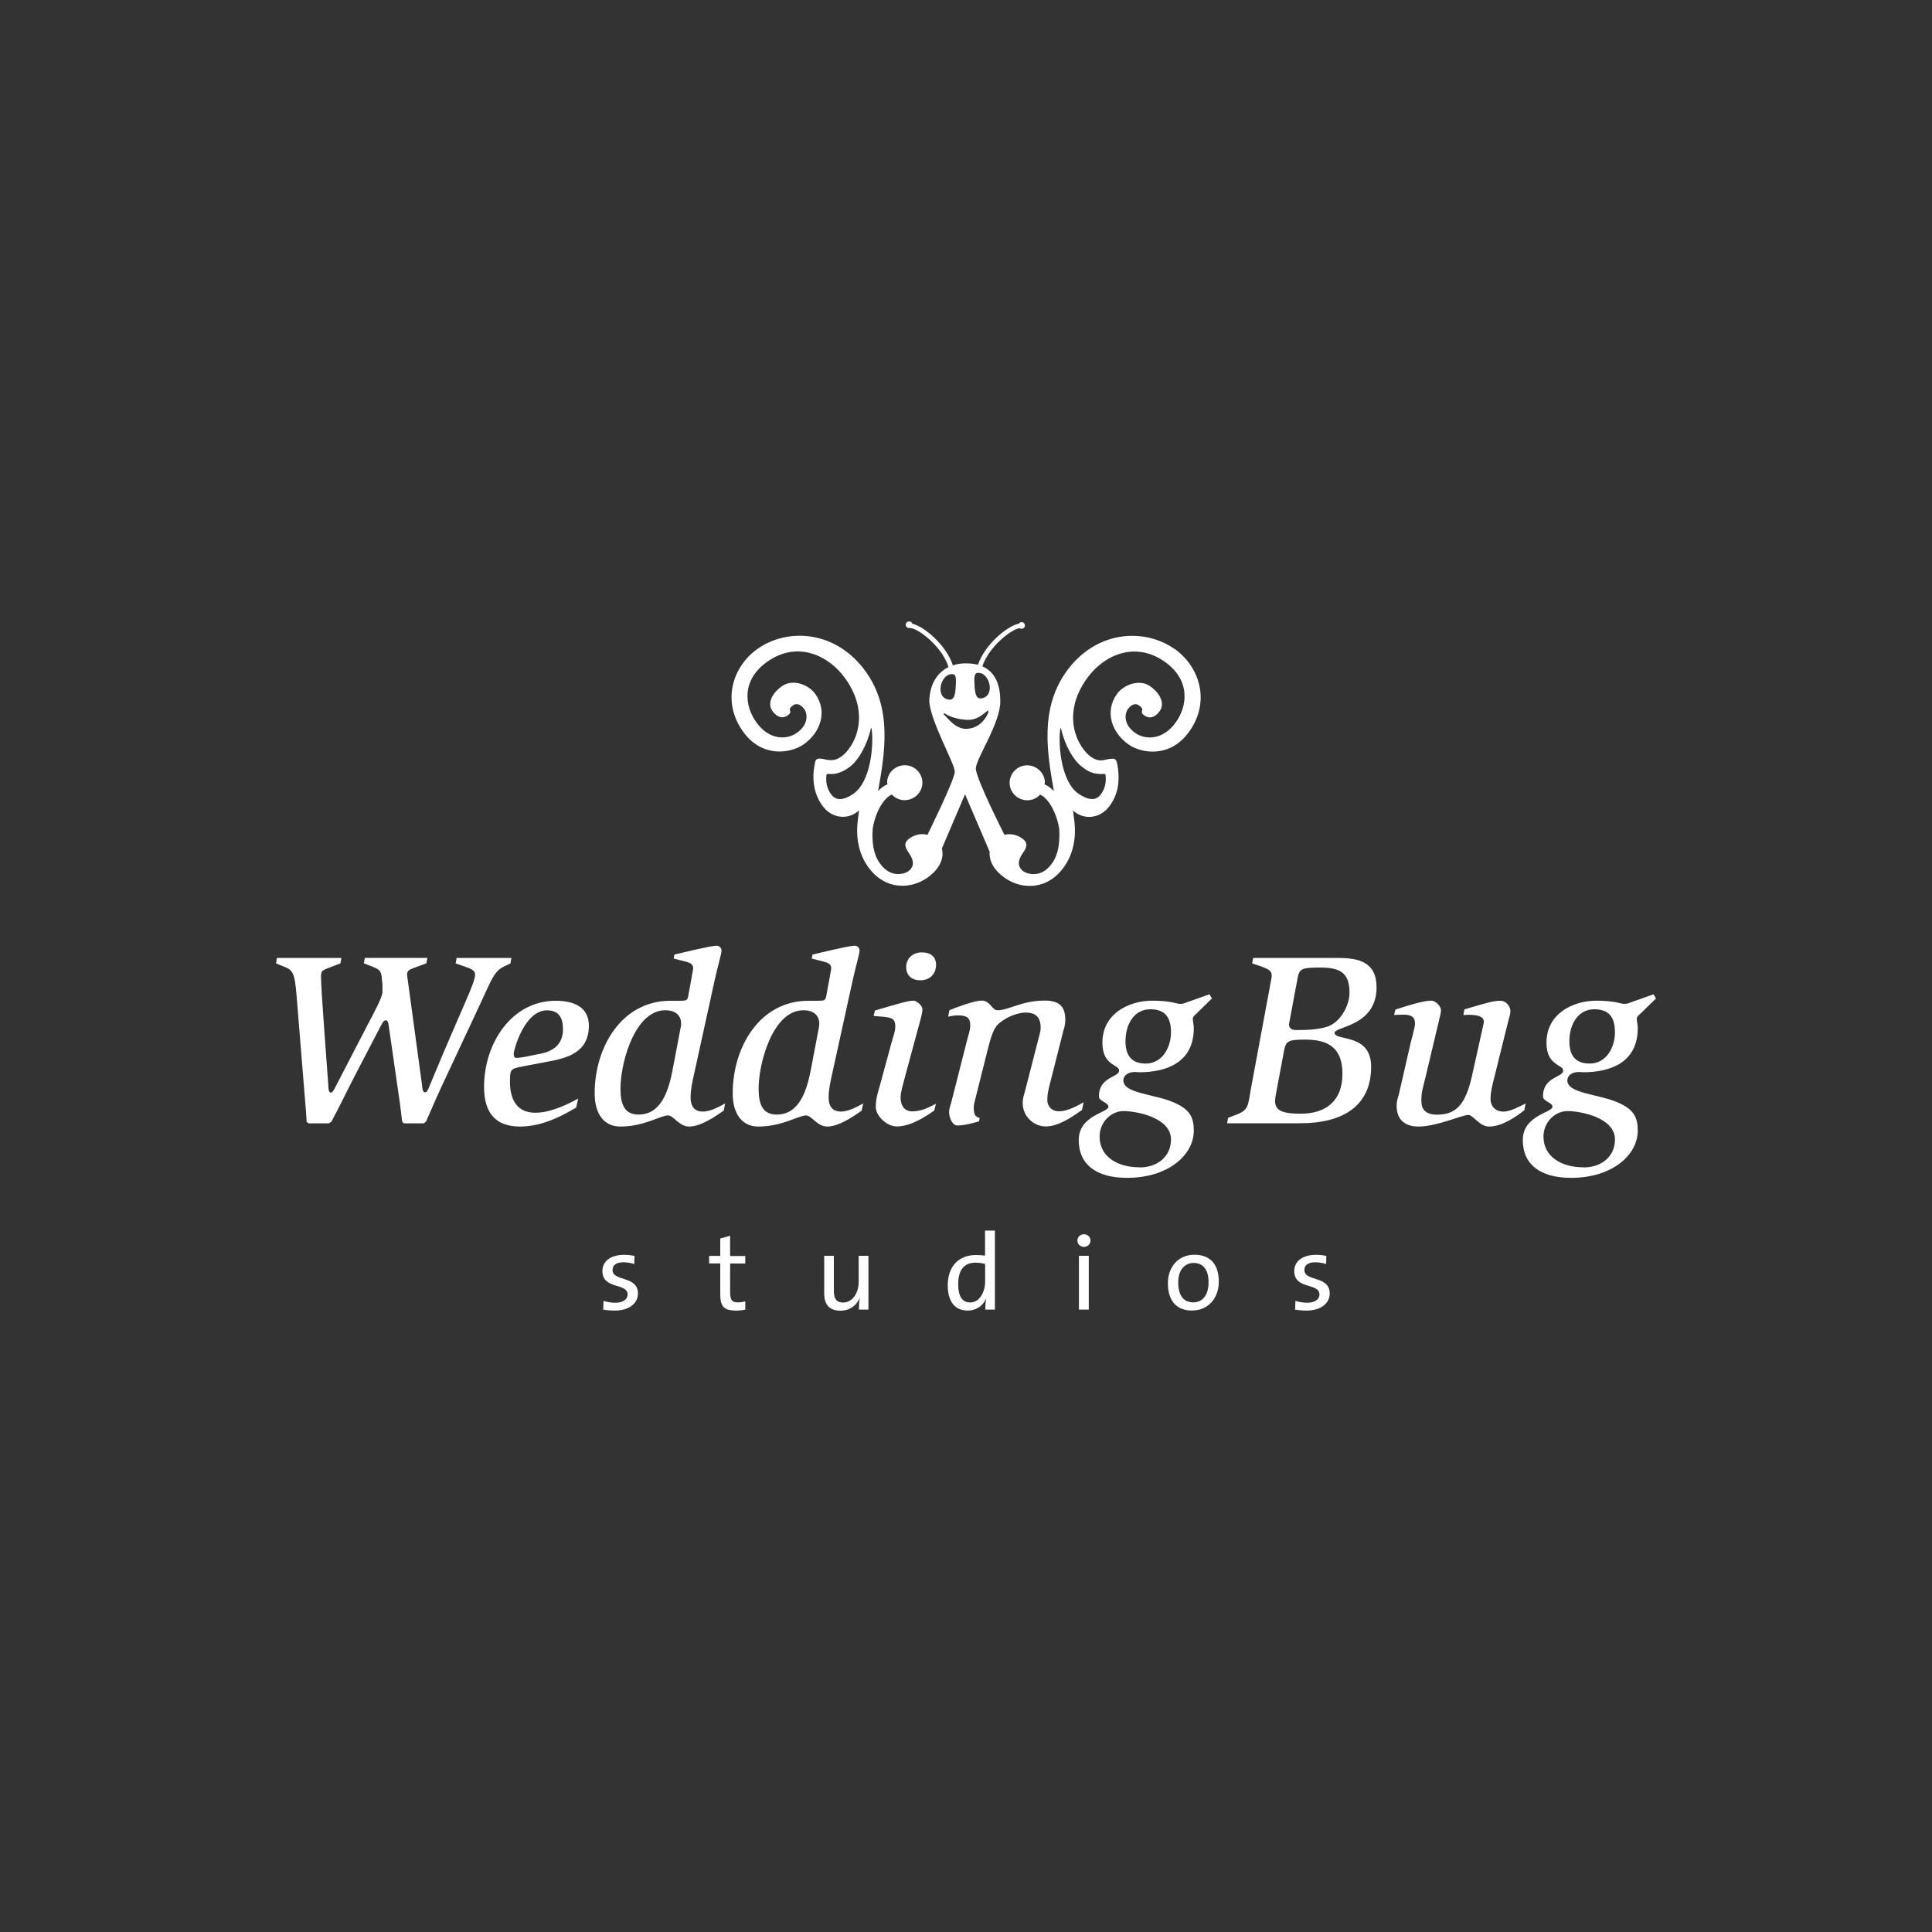 <?xml version="1.0" encoding="UTF-8"?>
<svg id="Layer_1" data-name="Layer 1" xmlns="http://www.w3.org/2000/svg" viewBox="0 0 200 200">
  <rect x="0" y="0" width="200" height="200" fill="#333333" stroke="none"/>
  <defs>
    <style>
      .cls-1 {
        fill: #fff;
        fill-rule: evenodd;
      }
    </style>
  </defs>
  <g id="Symbols">
    <g id="Header--LG-1280-_NAY_" data-name="Header--LG-1280-(NAY)">
      <g id="header">
        <g id="logo">
          <g id="WeddingBug-Logo">
            <path id="Fill-1" class="cls-1" d="M31.74,116.1c-.02-.61-.1-1.46-.15-2.09l-.83-10.22c-.2-2.56-.28-3.27-1.13-3.63l-1.06-.43.1-.56h6.67l-.1.56-1.21.46c-.62.25-.8.28-.8.89,0,1.41.57,8.56.75,11.19,0,.41.05.84.28.84.15,0,.31-.28.49-.64l3.32-6.41c.62-1.17,1.52-2.84,1.52-3.35v-.82c-.03-.28-.08-.77-.1-.92-.08-.43-.23-.61-.85-.87l-.98-.38.11-.56h6.47l-.1.56-1.24.46c-.44.18-.83.25-.75.82l1.52,11.19c.05.38.05.89.33.89.21,0,.31-.28.52-.79,3.38-8.17,4.66-10.49,4.66-11.41,0-.31-.23-.51-.7-.69l-1.31-.46.1-.56h5.67l-.1.56-.64.31c-1.08.53-1.26,1.28-2.5,3.91l-3.92,8.38c-.8,1.71-1.49,3.37-1.68,3.78l-.23.18h-2.06l-.18-.18c-.08-.59-.15-1.38-.31-2.45l-1.06-7.33c-.07-.54-.13-.71-.33-.71-.23,0-.39.36-.57.69l-2.55,4.9c-.85,1.64-1.65,3.32-2.5,4.9l-.26.18h-2.11l-.21-.18"/>
            <path id="Fill-4" class="cls-1" d="M59.65,114.65c-1.03.59-3.27,1.97-5.8,1.97s-3.74-1.38-3.74-4.11c0-4.49,2.84-8.91,7.42-8.91,2.06,0,3.43.77,3.43,2.58,0,2.83-2.34,3.37-4.3,3.73l-2.01.38c-1.73.36-1.86.18-1.86,1.66,0,1.92.75,3.24,2.63,3.24,1.7,0,3.61-1.02,4.43-1.46l-.2.92h0ZM55.83,109.11c1.39-.26,2.45-.94,2.45-2.58,0-1.18-.44-1.94-1.65-1.94-2.37,0-3.45,4.14-3.45,4.49,0,.2.05.43.26.43.28,0,.59-.05.88-.1l1.52-.31h0Z"/>
            <path id="Fill-5" class="cls-1" d="M74.93,114.96c-.59.41-2.29,1.66-3.58,1.66-1.06,0-1.62-1.15-2.19-1.15-.8,0-2.47,1.15-4.95,1.15-1.55,0-2.65-1.13-2.65-3.45,0-4.75,2.78-9.57,7.83-9.57h.9c.93,0,.88-.03,1.03-.9l.41-2.25c.08-.41,0-.72-.7-.89l-1.29-.33.07-.41c.75-.18,3.77-.92,4.36-.92.28,0,.52.2.52.49,0,.38-.31,1.3-.7,3.04l-2.14,9.76c-.18.82-.36,1.59-.36,2.4,0,1.1.54,1.48,1.26,1.48.85,0,1.78-.56,2.32-.84l-.15.74h0ZM70.47,106.37c.18-.92-.23-1.79-1.6-1.79-3.17,0-4.64,5.46-4.64,8.12,0,1.66.44,2.68,1.88,2.68,2.47,0,3.17-2.78,3.55-4.8l.8-4.21h0Z"/>
            <path id="Fill-6" class="cls-1" d="M89.22,114.96c-.59.41-2.29,1.66-3.58,1.66-1.05,0-1.62-1.15-2.19-1.15-.8,0-2.47,1.15-4.95,1.15-1.54,0-2.65-1.13-2.65-3.45,0-4.75,2.78-9.57,7.83-9.57h.9c.93,0,.88-.03,1.03-.9l.41-2.25c.08-.41,0-.72-.7-.89l-1.29-.33.08-.41c.75-.18,3.76-.92,4.36-.92.28,0,.51.2.51.49,0,.38-.31,1.3-.7,3.04l-2.14,9.76c-.18.82-.36,1.59-.36,2.4,0,1.1.54,1.48,1.26,1.48.85,0,1.78-.56,2.32-.84l-.16.74h0ZM84.77,106.37c.18-.92-.23-1.79-1.6-1.79-3.17,0-4.64,5.46-4.64,8.12,0,1.66.44,2.68,1.88,2.68,2.47,0,3.17-2.78,3.56-4.8l.8-4.21h0Z"/>
            <path id="Fill-7" class="cls-1" d="M96.69,114.98c-.67.46-2.32,1.63-3.86,1.63-1.01,0-2.17-1.07-2.17-2.02s.28-1.68.49-2.45l1.14-4.21c.18-.66.39-1.15.39-1.66,0-1.02-.54-.95-2.24-1.1l.13-.56c2.68-.79,3.43-1.02,4.04-1.02.13,0,.88.38.88.94,0,.39-.33,1.48-.51,2.15l-1.31,4.85c-.15.58-.44,1.56-.44,2.04,0,1.33.85,1.48,1.16,1.48,1.06,0,1.83-.46,2.5-.79l-.18.72h0ZM93.81,100.12c0-.94.7-1.53,1.62-1.53s1.47.46,1.47,1.28c0,1.07-.77,1.61-1.62,1.61s-1.47-.46-1.47-1.36h0Z"/>
            <path id="Fill-8" class="cls-1" d="M101.35,116.08c-.62.18-1.52.43-2.27.43-.34,0-.77-.49-.83-1.33,0-.33.05-.49.21-1l1.7-6.69c.1-.38.28-.87.28-1.33,0-.87-.44-1.05-1.29-1.05-.34,0-.67.08-1,.13l.13-.66c.59-.26,2.6-1,3.32-1,.93,0,1.08,1,1.65,1,1.21,0,2.48-1,4.92-1,1.78,0,2.11.92,2.11,2.04,0,.46-.13.84-.21,1.12l-1.47,5.8c-.13.51-.18.89-.18,1.38,0,.51.38,1.12,1.21,1.12.93,0,2.01-.63,2.55-.94l-.18.82c-.41.23-2.17,1.69-3.74,1.69-1.18,0-2.39-.97-2.39-2.43,0-.53.13-.79.26-1.3l1.42-5.54c.1-.38.18-.64.18-.94,0-1.1-.51-1.58-1.57-1.58-.57,0-1.49.28-2.09.66-.77.51-1.19.64-1.75,2.89l-1.24,4.93c-.15.62-.28,1.02-.28,1.33,0,1,.31.95.62,1.12l-.08.33"/>
            <path id="Fill-9" class="cls-1" d="M123.87,104.92c-.18.18-.39.31-.39.54,0,.31.1.56.1.97,0,3.67-2.99,4.57-5.67,4.57-.13,0-.26-.03-.41-.03-.85,0-1.21.46-1.21.87,0,1.38,3.25,1.4,5.26,2.3,1.65.72,2.03,1.56,2.03,2.91,0,2.5-2.63,4.88-6.91,4.88-3.12,0-5-1.33-5-3.91s3.07-2.83,3.07-3.45c0-.46-.98-.54-.98-1.07,0-2.07,2.09-1.94,2.09-2.68,0-.33-.44-.43-.85-.77-.44-.33-.88-.89-.88-2.12,0-2.89,2.58-4.34,5.21-4.34.85,0,1.47.08,1.91.15.46.1.77.18.95.18.23,0,.41-.05.64-.15l2.37-.84.26.43-1.6,1.56h0ZM117.97,120.85c1.88,0,3.25-1.15,3.25-2.89,0-2.25-3.5-2.94-4.92-2.94-1.29,0-2.47,1.15-2.47,2.63,0,2.1,1.85,3.19,4.15,3.19h0ZM118.59,110.1c1.78,0,2.63-1.74,2.63-3.22,0-1.59-.62-2.4-2.14-2.4-1.67,0-2.57,1.53-2.57,3.32,0,1.45.62,2.3,2.09,2.3h0Z"/>
            <path id="Fill-10" class="cls-1" d="M127.12,115.72l.95-.36c1.21-.49,1.11-.94,1.42-2.63l2.14-11.52c.1-.69-.23-.84-1.03-1.15l-.98-.33.11-.56h8.83c2.11,0,3.94.43,3.94,3.04,0,4.06-4.35,4.03-4.35,4.72.08.87,3.79,0,3.79,3.5,0,4.09-2.97,5.85-7.34,5.85h-7.57l.1-.56h0ZM132.06,113.4c-.26,1.38.23,1.89,2.58,1.89,2.6,0,4.33-1.3,4.33-4.14s-1.65-3.53-3.89-3.53c-1.88,0-1.98.2-2.19,1.33l-.83,4.44h0ZM133.43,106.02c0,.23.1.61.7.61.9,0,2.32,0,3.38-.39,1.31-.49,2.19-2.22,2.19-3.45,0-1.89-.75-2.63-2.96-2.63s-2.24.13-2.47,1.4l-.83,4.44h0Z"/>
            <path id="Fill-11" class="cls-1" d="M157.8,114.93c-.77.61-2.27,1.69-3.66,1.69-.98,0-1.63-1.2-2.14-1.2-.67,0-3.27,1.2-5.15,1.2-1.31,0-2.27-.62-2.27-2.15,0-.41.08-.72.23-1.18l1.21-5.29c.08-.33.46-1.71.46-1.99,0-.43-.05-.97-1.16-.97-.33,0-.67,0-1,.03l.13-.56c1.57-.51,2.96-.92,3.69-.92.57,0,1.03.66,1.03.97,0,.2-.08.54-.1.64l-1.52,6.38c-.26,1.1-.41,1.43-.41,2.3,0,.46,0,1.51,1.62,1.51,1.85,0,2.94-.89,3.63-4.06l1.19-5.36c.13-.56-.23-.92-1.57-.92-.18,0-.36.03-.52.03l.1-.59c1.88-.54,2.91-.89,3.69-.89s1.08.74,1.08,1.05-.13.69-.21.99l-1.49,6.01c-.18.74-.36,1.38-.36,2.12,0,.54.31,1.3,1.34,1.3.75,0,1.78-.59,2.29-.84l-.13.71"/>
            <path id="Fill-12" class="cls-1" d="M169.83,104.92c-.18.18-.39.31-.39.54,0,.31.1.56.1.97,0,3.67-2.99,4.57-5.67,4.57-.13,0-.26-.03-.41-.03-.85,0-1.21.46-1.21.87,0,1.38,3.25,1.4,5.26,2.3,1.65.72,2.03,1.56,2.03,2.91,0,2.5-2.63,4.88-6.9,4.88-3.12,0-5-1.33-5-3.91s3.07-2.83,3.07-3.45c0-.46-.98-.54-.98-1.07,0-2.07,2.09-1.94,2.09-2.68,0-.33-.44-.43-.85-.77-.44-.33-.88-.89-.88-2.12,0-2.89,2.58-4.34,5.21-4.34.85,0,1.47.08,1.91.15.47.1.77.18.95.18.23,0,.41-.05.64-.15l2.37-.84.26.43-1.6,1.56h0ZM163.93,120.85c1.88,0,3.25-1.15,3.25-2.89,0-2.25-3.5-2.94-4.92-2.94-1.29,0-2.48,1.15-2.48,2.63,0,2.1,1.86,3.19,4.15,3.19h0ZM164.55,110.1c1.78,0,2.63-1.74,2.63-3.22,0-1.59-.62-2.4-2.14-2.4-1.67,0-2.58,1.53-2.58,3.32,0,1.45.62,2.3,2.09,2.3h0Z"/>
            <path id="Fill-14" class="cls-1" d="M63.63,135.67c-.42,0-.84-.04-1.19-.1l.04-.9c.35.11.8.19,1.23.19.75,0,1.26-.34,1.26-.85,0-1.25-2.61-.48-2.61-2.44,0-.94.78-1.67,2.25-1.67.34,0,.73.04,1.07.11l-.02.84c-.35-.11-.76-.18-1.13-.18-.75,0-1.12.31-1.12.8,0,1.22,2.63.56,2.63,2.43,0,1.01-.9,1.77-2.4,1.77"/>
            <path id="Fill-15" class="cls-1" d="M76.07,135.66c-1.15,0-1.51-.47-1.51-1.67v-3.2h-1.15v-.78h1.15v-1.8l1.02-.28v2.09h1.57v.78h-1.57v2.85c0,.92.17,1.17.8,1.17.26,0,.54-.04.77-.1v.85c-.32.07-.73.11-1.09.11"/>
            <path id="Fill-16" class="cls-1" d="M88.91,135.57c0-.33.03-.84.09-1.17h-.02c-.33.76-1.02,1.28-1.98,1.28-1.29,0-1.68-.8-1.68-1.78v-3.9h1v3.6c0,.79.23,1.24.96,1.24.93,0,1.61-.93,1.61-2.16v-2.68h1.01v5.57h-.98"/>
            <path id="Fill-17" class="cls-1" d="M102,135.57c0-.31.02-.81.09-1.13h-.02c-.32.74-1.01,1.23-1.89,1.23-1.38,0-2.07-1-2.07-2.62,0-1.95,1.13-3.13,2.91-3.13.31,0,.61.02.95.06v-2.59h1.02v8.18h-.98ZM101.97,130.84c-.34-.09-.68-.13-.99-.13-1.08,0-1.79.64-1.79,2.24,0,1.2.39,1.88,1.25,1.88,1.02,0,1.54-1.18,1.54-2.15v-1.85h0Z"/>
            <path id="Fill-18" class="cls-1" d="M112.21,129.08c-.37,0-.68-.29-.68-.66s.3-.65.68-.65.68.28.68.65-.31.66-.68.66h0ZM111.69,135.57h1.02v-5.57h-1.02v5.57Z"/>
            <path id="Fill-19" class="cls-1" d="M123.42,135.67c-1.52,0-2.52-.88-2.52-2.84,0-1.64,1.04-2.94,2.74-2.94,1.44,0,2.53.78,2.53,2.79,0,1.68-1.08,2.98-2.75,2.98M123.55,130.74c-.81,0-1.58.62-1.58,2s.55,2.08,1.58,2.08c.84,0,1.56-.65,1.56-2.07,0-1.27-.52-2.01-1.56-2.01"/>
            <path id="Fill-20" class="cls-1" d="M135.26,135.67c-.42,0-.84-.04-1.19-.1l.03-.9c.35.11.8.19,1.23.19.75,0,1.26-.34,1.26-.85,0-1.25-2.61-.48-2.61-2.44,0-.94.78-1.67,2.25-1.67.34,0,.74.04,1.07.11l-.02.84c-.35-.11-.76-.18-1.13-.18-.75,0-1.12.31-1.12.8,0,1.22,2.62.56,2.62,2.43,0,1.01-.9,1.77-2.4,1.77"/>
            <path id="Fill-21" class="cls-1" d="M121.54,67.15c-3.07-2.14-8.09-1.94-11.18,2.41-2.73,3.85-1.96,8.4-1.26,12.34-.3-.32-.63-.57-.97-.7.06-.22.03-.45-.04-.68-.29-.95-1.31-1.5-2.27-1.22-.96.29-1.52,1.3-1.23,2.25.29.95,1.31,1.5,2.27,1.22.34-.1.61-.29.81-.51.74.33,1.39,1.36,1.77,2.61.09.29.16.61.21.94.08,1.41-.08,2.64-.75,3.57-1.16,1.64-2.64,1.03-2.91.85-.69-.48-.66-1.14-.1-1.93.5-.7.48-1.12-.08-1.51-.61-.43-1.27-.51-1.83-.37,0,0-2.96-5.82-2.96-6.86s2.55-4.67,2.53-6.99c-.01-1.93-.68-3.08-1.86-3.59.67-2.01,2.94-3.81,3.86-3.96.03.02.05.04.08.05.18.06.38-.03.45-.21.06-.18-.03-.37-.21-.44-.16-.05-.32,0-.4.14-1.17.22-3.52,2.14-4.23,4.26-.38-.1-.79-.15-1.25-.15-.49,0-.94.07-1.35.21-.68-2.12-3-4.05-4.2-4.31,0,0,0,0,0-.01-.06-.18-.26-.27-.45-.21-.18.07-.28.27-.21.44.06.16.21.24.37.22.02,0,.03,0,.04,0,.83,0,3.34,1.91,4,4.04-1.24.61-1.96,1.88-1.99,3.55.1,2.03,2.64,6.46,2.64,7.28s-2.83,6.54-2.83,6.54c-.57-.15-1.22-.07-1.85.36-.56.39-.58.81-.08,1.51.56.79.59,1.45-.09,1.93-.27.19-1.75.79-2.91-.85-.67-.94-.83-2.16-.74-3.57.05-.33.12-.64.21-.94.37-1.25,1.03-2.28,1.77-2.61.2.22.47.4.81.51.96.28,1.99-.27,2.28-1.22.29-.95-.27-1.97-1.23-2.25-.96-.28-1.99.27-2.27,1.22-.07.22-.1.46-.04.68-.34.14-.67.38-.97.7.7-3.95,1.48-8.5-1.26-12.34-3.09-4.34-8.11-4.55-11.18-2.41-2.61,1.82-3.79,5.44-1.55,8.58,1.94,2.73,4.89,2.31,6.29,1.33,1.71-1.2,2.51-3.37,1.2-5.21-.71-.99-2.34-1.58-3.43-.82-1.23.86-1.49,1.91-1.02,2.57.53.75,1.13.79,1.56.49.73-.51-.2-.51.61-1.08.33-.23.77-.1,1.14.41.34.48.45,1.6-.76,2.45-1.13.79-2.93.72-4.22-1.11-1.21-1.69-1.55-4.37,1.19-6.28,3.11-2.17,6.35-.6,8.03,1.76,2.77,3.89.87,7.2-.42,8.1-.59.41-1.02.41-1.59.3-.56-.14-1.01-.2-1.1.23-.48,2.12.05,3.57.73,4.53.93,1.3,2.47,1.46,3.5.74l.31-.22-.1.78c-.29,1.97.07,3.7,1.03,5.04,1.78,2.5,4.47,2.29,6.1,1.16,1.39-.97,1.79-2.11,1.54-3.05,1.06-2.46,2.4-5.62,2.4-5.62,0,0,1.48,3.46,2.55,5.96-.08.87.37,1.86,1.6,2.72,1.63,1.14,4.32,1.35,6.1-1.16.96-1.35,1.32-3.08,1.03-5.04l-.1-.78.31.22c1.02.72,2.57.56,3.5-.74.72-1.01,1.12-2.29.78-4.25,0,0-.06-.4-.22-.54-.16-.13-.64-.04-.64-.04-.66.12-1.05.35-1.88-.23-1.29-.91-3.19-4.21-.42-8.1,1.68-2.36,4.92-3.93,8.03-1.76,2.73,1.91,2.39,4.59,1.19,6.28-1.29,1.82-3.1,1.89-4.22,1.11-1.21-.85-1.1-1.97-.76-2.45.37-.51.8-.65,1.14-.41.81.57-.12.57.61,1.08.44.3,1.03.26,1.56-.49.47-.66.21-1.71-1.01-2.57-1.09-.76-2.72-.17-3.43.82-1.31,1.84-.51,4.01,1.2,5.21,1.4.98,4.35,1.4,6.29-1.33,2.24-3.14,1.06-6.75-1.55-8.58M88.4,82.13c-1.29.91-1.98.64-2.39.06-.48-.67-.52-1.37-.46-1.93.02-.18.22-.15.31-.14.66.05,1.28-.15,2.01-.66,1-.7,1.92-2.4,2.29-4.07h.07c.26,2.09-.21,5.61-1.84,6.74M101.19,69.66c1.27-.14,1.91,2.45.38,2.64-.44.05-.64-.34-.68-1.27-.02-.57-.14-1.32.3-1.37M98.63,69.78c.44.05.32.8.3,1.37-.04.93-.24,1.33-.68,1.28-1.53-.19-.88-2.77.38-2.64M97.75,74.01c-.13-.12.02-.18.02-.18,0,0,.69.56,2.17.68,1.14.1,1.72-.49,2.31-.95.11-.08.06.19.06.19,0,0-.54,1.6-2.21,1.7-1.18.07-2.05-1.18-2.35-1.45M112.12,79.46c.72.59,1.4.63,1.4.63.23.04.46.05.7.03.21-.03.23.1.23.16.06.56.01,1.25-.46,1.91-.41.58-1.1.84-2.39-.06-1.63-1.14-2.1-4.65-1.84-6.73h.07c.37,1.67,1.28,3.37,2.29,4.06"/>
          </g>
        </g>
      </g>
    </g>
  </g>
</svg>